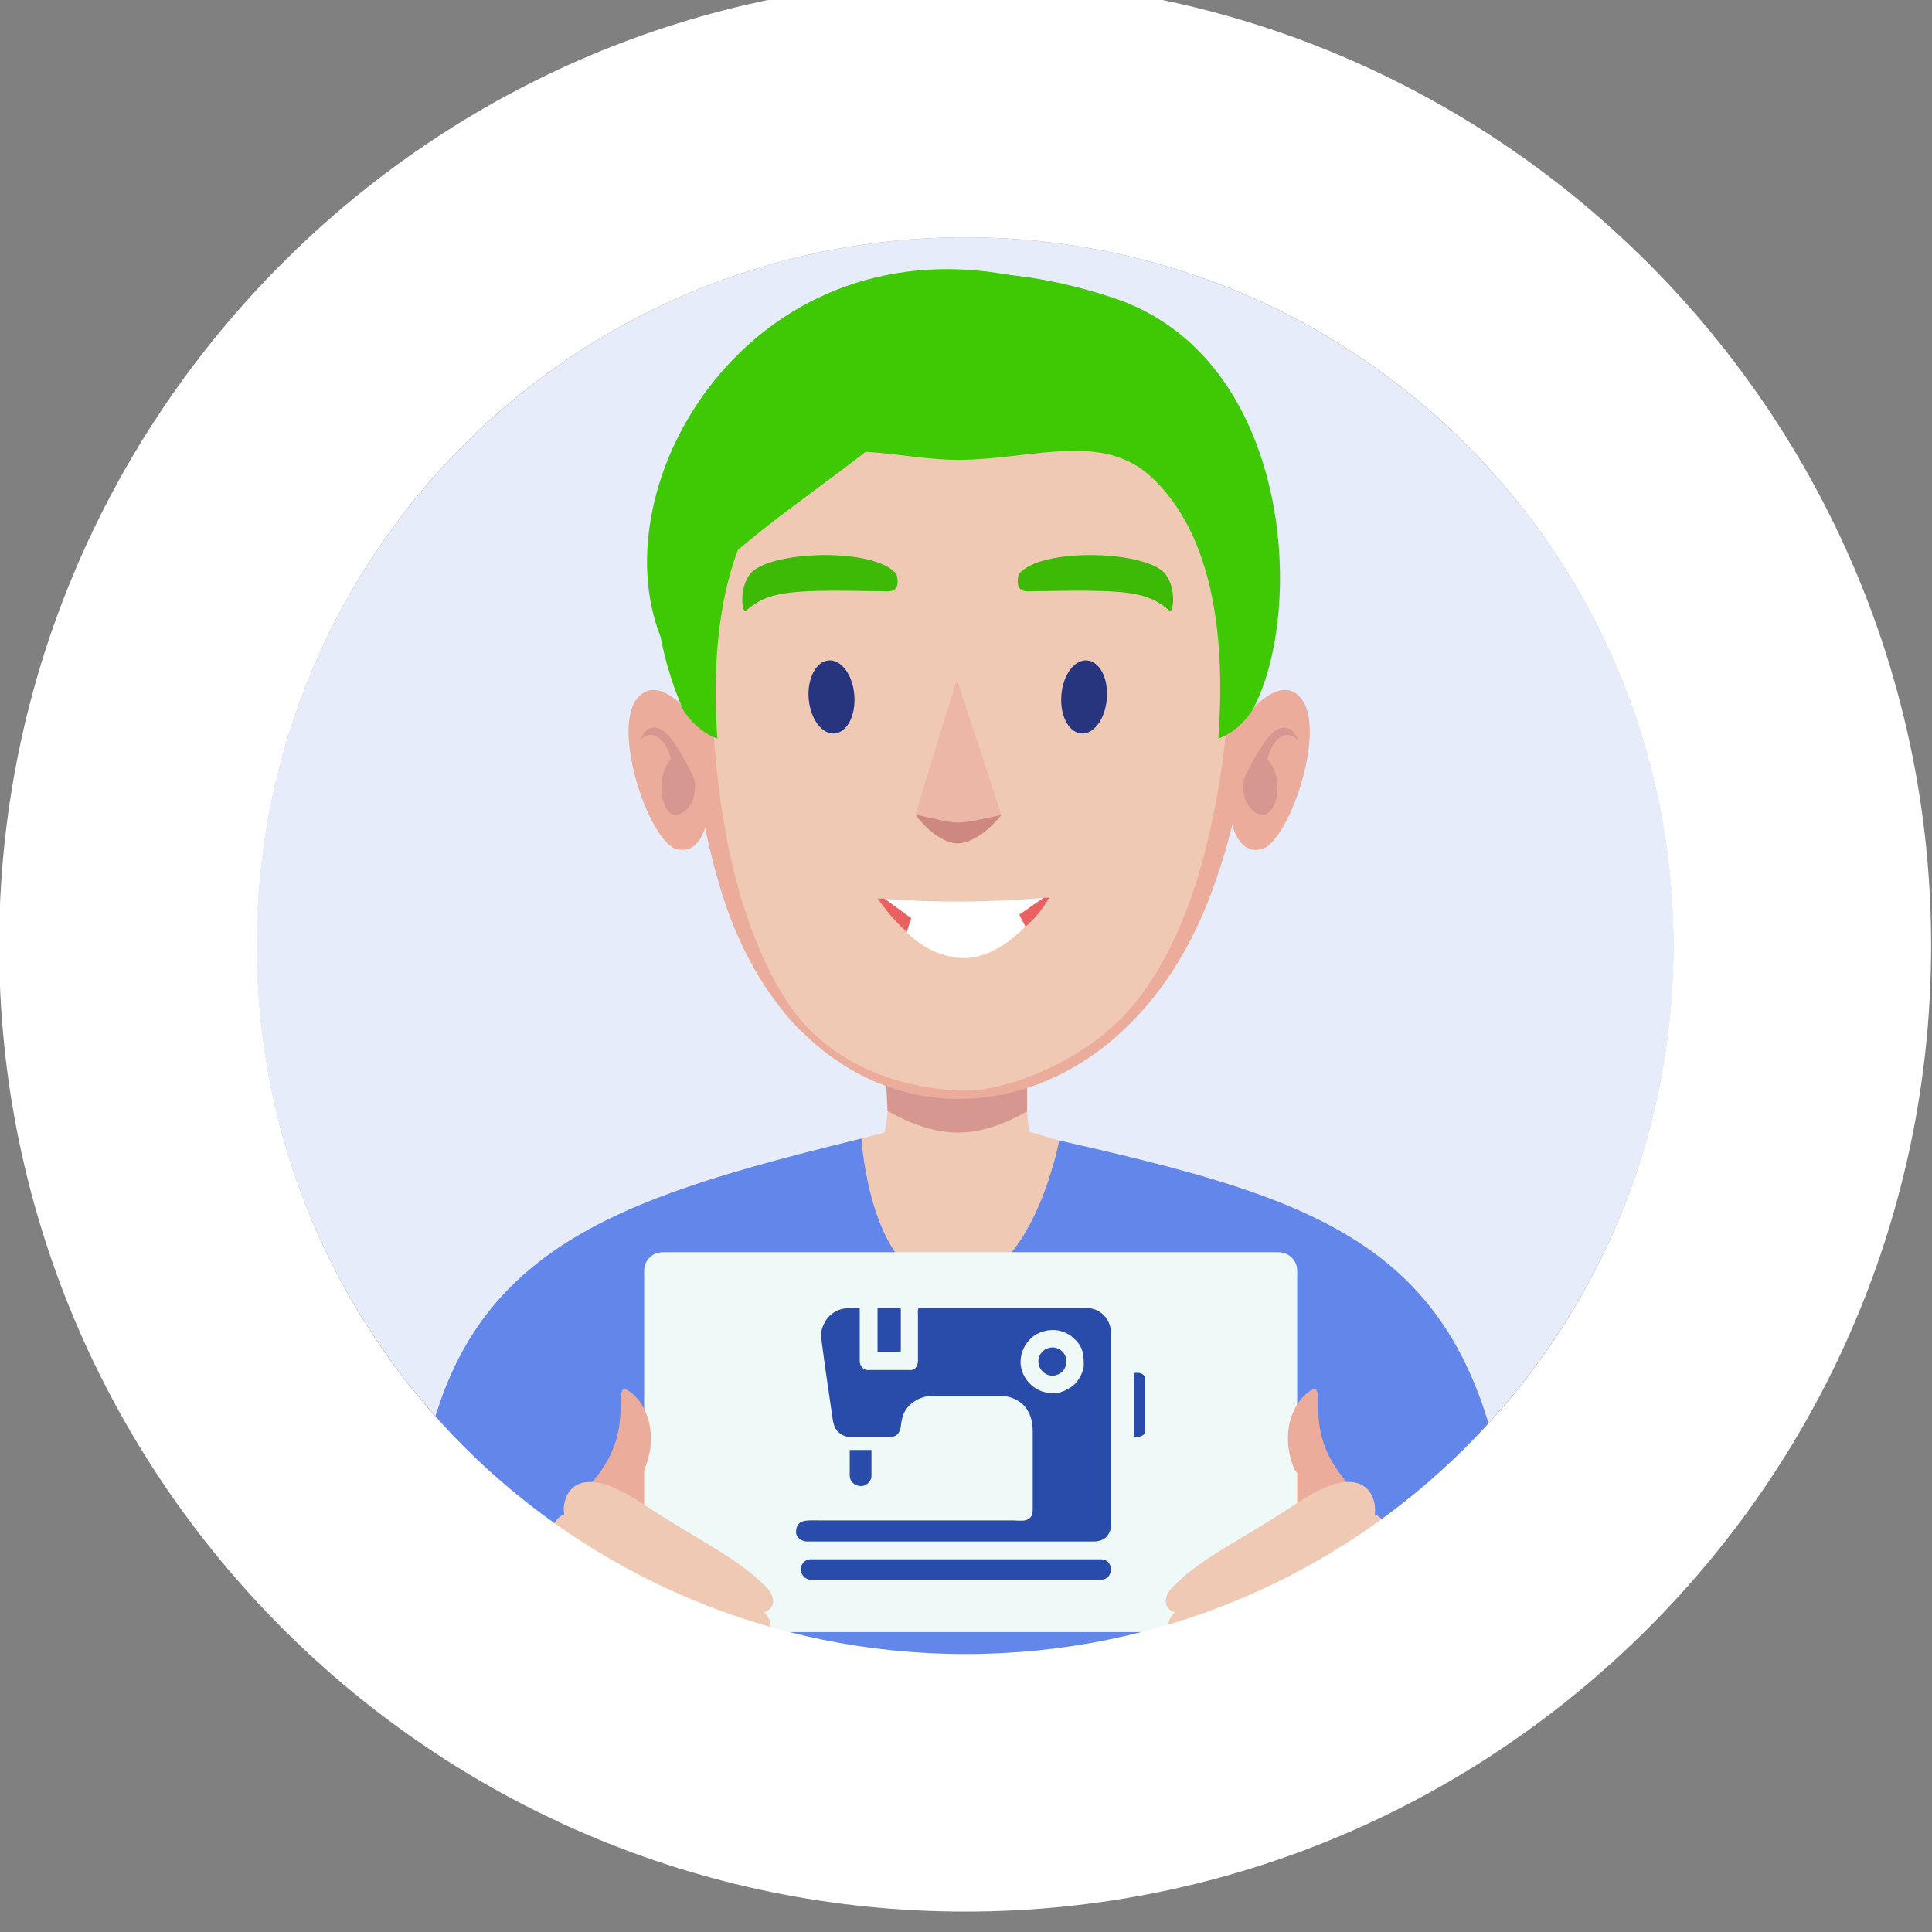 <?xml version="1.0" encoding="UTF-8"?>
<!DOCTYPE svg PUBLIC "-//W3C//DTD SVG 1.1//EN" "http://www.w3.org/Graphics/SVG/1.1/DTD/svg11.dtd">
<!-- Creator: CorelDRAW X7 -->
<svg xmlns="http://www.w3.org/2000/svg" xml:space="preserve" width="88.9mm" height="88.9mm" version="1.1" style="shape-rendering:geometricPrecision; text-rendering:geometricPrecision; image-rendering:optimizeQuality; fill-rule:evenodd; clip-rule:evenodd"
viewBox="0 0 8890 8890"
 xmlns:xlink="http://www.w3.org/1999/xlink">
 <rect x="0" y="0" width="8890" height="8890" fill="#808080" stroke="none"/>
 <defs>
  <style type="text/css">
   <![CDATA[
    .fil13 {fill:#294CAB}
    .fil10 {fill:#3CBA06}
    .fil0 {fill:#E6ECFA}
    .fil12 {fill:#EFF9F8}
    .fil5 {fill:#26357E;fill-rule:nonzero}
    .fil11 {fill:#3FC904;fill-rule:nonzero}
    .fil4 {fill:#6286E9;fill-rule:nonzero}
    .fil7 {fill:#CD8981;fill-rule:nonzero}
    .fil2 {fill:#D69790;fill-rule:nonzero}
    .fil9 {fill:#E96161;fill-rule:nonzero}
    .fil3 {fill:#EBAC9B;fill-rule:nonzero}
    .fil6 {fill:#EDB7A8;fill-rule:nonzero}
    .fil1 {fill:#F0C9B5;fill-rule:nonzero}
    .fil8 {fill:white;fill-rule:nonzero}
   ]]>
  </style>
 </defs>
 <g id="Слой_x0020_1">
  <path class="fil0" d="M4442 1092c1800,0 3259,1458 3259,3259 0,1801 -1459,3260 -3259,3260 -1802,0 -3261,-1459 -3261,-3260 0,-1801 1459,-3259 3261,-3259z"/>
  <path class="fil1" d="M4697 4692c0,0 28,427 37,515 106,30 1537,439 1235,708 -727,648 -2250,861 -3192,-40 -305,-291 1285,-657 1292,-664 34,-86 12,-491 12,-491l616 -28 0 0z"/>
  <path class="fil2" d="M4726 5114c-222,124 -394,136 -642,-2l-8 -160c92,36 186,63 275,82 53,11 59,11 110,0 88,-17 178,-44 265,-77l0 157z"/>
  <path class="fil1" d="M4406 5042c338,-50 713,-210 872,-444 487,-722 545,-1573 420,-2174 -208,-1211 -2181,-1344 -2460,-56 -119,549 -101,1431 302,2188 172,323 557,433 867,486l-1 0 0 0z"/>
  <path class="fil3" d="M5694 3345c0,0 190,-279 299,-123 108,156 -66,658 -190,686 -139,32 -151,-215 -151,-215l42 -348 0 0z"/>
  <path class="fil2" d="M5723 3587c0,0 92,-205 159,-233 67,-28 91,53 91,53 0,0 -44,-55 -96,-3 -38,38 -45,91 -45,91 93,95 33,330 -72,230 -53,-49 -37,-138 -37,-138l0 0z"/>
  <path class="fil3" d="M5555 4157c240,-603 242,-1256 143,-1733 -7,-39 -16,-78 -26,-115 23,680 2,1782 -472,2333 -196,229 -564,389 -794,376 -377,-22 -647,-188 -795,-425 -411,-658 -364,-1770 -296,-2462 -33,73 -58,152 -77,237 -93,431 -111,1081 72,1704 383,1312 1767,1285 2245,85l0 0z"/>
  <path class="fil3" d="M3225 3345c0,0 -190,-279 -299,-123 -108,156 66,658 190,686 139,32 151,-215 151,-215l-42 -348 0 0z"/>
  <path class="fil2" d="M3196 3587c0,0 -92,-205 -159,-233 -67,-28 -91,53 -91,53 0,0 44,-55 96,-3 38,38 45,91 45,91 -85,87 -37,333 72,230 52,-49 37,-138 37,-138l0 0z"/>
  <path class="fil4" d="M6990 7644c-37,-1835 -672,-2070 -2116,-2396 0,0 -125,668 -498,666 -373,-2 -412,-675 -412,-675 -1411,345 -2153,616 -2056,2412l5082 -7 0 0z"/>
  <path class="fil5" d="M3721 3215c8,93 61,165 119,160 58,-5 99,-84 91,-177 -7,-92 -60,-164 -118,-159 -58,4 -99,83 -92,176z"/>
  <path class="fil5" d="M5093 3215c-7,93 -60,165 -118,160 -58,-5 -99,-84 -91,-177 7,-92 60,-164 118,-159 58,4 99,83 91,176z"/>
  <path class="fil6" d="M4403 3125l-191 623c75,118 265,168 396,2l-205 -625z"/>
  <path class="fil7" d="M4212 3748c68,93 146,132 192,133 51,1 129,-38 204,-131 -222,46 -177,47 -396,-2z"/>
  <path class="fil8" d="M4065 4136c57,121 169,250 341,271 230,27 422,-277 422,-277l-25 2c-267,20 -465,23 -738,4l0 0z"/>
  <path class="fil9" d="M4070 4135l-31 0c46,67 89,111 133,155l21 -65 -123 -90 0 0zm649 129c73,-63 109,-134 109,-134l-26 1 -112 78 29 55 0 0z"/>
  <path class="fil10" d="M5383 2811c-111,-95 -205,-98 -654,-90 -53,1 -50,-49 -41,-79 98,-125 593,-109 675,0 54,72 33,180 20,169l0 0z"/>
  <path class="fil10" d="M3431 2811c111,-95 205,-98 654,-90 53,1 49,-49 40,-79 -97,-125 -592,-109 -674,0 -54,72 -34,180 -20,169l0 0z"/>
  <path class="fil11" d="M5606 3399c39,-535 -49,-961 -307,-1203 -225,-210 -543,-85 -871,-80 -300,5 -612,-127 -817,70 -251,243 -348,687 -310,1213 -99,-35 -156,-130 -156,-130 -483,-1092 415,-2417 1979,-1898 819,272 888,1439 638,1898 0,0 -56,95 -156,130z"/>
  <path class="fil11" d="M3040 2931c-282,-713 411,-1884 1604,-1666 -264,775 -1232,1046 -1604,1666z"/>
  <path class="fil3" d="M6346 7460c-411,162 -769,63 -940,-40 -94,-244 -133,-437 58,-599 451,-95 593,-222 832,121 94,161 -72,109 50,518z"/>
  <path class="fil3" d="M2576 7460c411,162 768,63 940,-40 93,-244 133,-437 -58,-599 -451,-95 -594,-222 -833,121 -93,161 73,109 -49,518z"/>
  <path class="fil12" d="M5884 5762l-2835 0c-47,0 -85,38 -85,84l0 1579c0,47 38,85 85,85l2835 0c46,0 85,-38 85,-85l0 -1579c0,-46 -39,-84 -85,-84z"/>
  <path class="fil1" d="M5527 7648l480 0c217,-1 244,-56 333,-131 89,-75 38,-126 65,-213 17,-56 0,-116 -22,-153 6,-45 16,-154 -57,-183 12,-78 -45,-258 -349,-57 -273,181 -440,250 -578,388 -56,56 -37,106 7,121 -65,57 -17,151 55,132 -42,76 25,96 66,96l0 0z"/>
  <path class="fil3" d="M6188 6809c-177,-211 -96,-380 -136,-420 -77,25 -176,179 -96,371 42,72 155,25 232,49z"/>
  <path class="fil1" d="M3395 7648l-481 0c-217,-1 -244,-56 -332,-131 -89,-75 -38,-126 -65,-213 -18,-56 -1,-116 21,-153 -6,-45 -15,-154 58,-183 -13,-78 44,-258 348,-57 274,181 440,250 578,388 57,56 38,106 -6,121 64,57 17,151 -56,132 43,76 -24,96 -65,96l0 0z"/>
  <path class="fil3" d="M2734 6809c176,-211 95,-380 136,-420 77,25 175,179 96,371 -43,72 -156,25 -232,49z"/>
  <path class="fil8" d="M4442 -93c1225,0 2336,498 3142,1304 804,805 1302,1915 1302,3140 0,1226 -498,2337 -1302,3141 -805,806 -1917,1304 -3142,1304 -1226,0 -2337,-497 -3141,-1302 -806,-805 -1305,-1917 -1305,-3143 0,-1225 499,-2337 1305,-3142 804,-805 1915,-1302 3141,-1302zm2304 2138c-589,-589 -1403,-953 -2304,-953 -902,0 -1718,365 -2308,955 -588,588 -952,1403 -952,2304 0,902 364,1717 952,2305 590,590 1406,955 2308,955 901,0 1716,-364 2304,-953 590,-589 954,-1405 954,-2307 0,-901 -365,-1717 -954,-2306z"/>
  <g id="_2945737136256">
   <path class="fil13" d="M4696 6269c0,-45 19,-82 43,-106l12 -11c7,-6 12,-10 21,-14 43,-22 92,-25 135,-3 10,5 12,5 21,12 49,40 59,69 59,132 0,35 -26,77 -46,94 -28,23 -68,42 -104,38 -39,-3 -71,-17 -97,-43 -26,-25 -44,-63 -44,-99zm-918 -128c0,29 46,337 54,392 4,23 9,39 22,53 9,10 31,25 49,25l199 0c26,0 40,-22 43,-47 6,-53 18,-86 66,-118 16,-10 44,-22 69,-22l332 0c24,0 43,7 60,15 59,29 80,84 80,149l0 359c0,64 -60,49 -94,49l-890 0c-56,0 -105,-7 -105,56 0,19 22,41 51,41l1319 0c23,0 43,-7 56,-19 11,-10 23,-33 23,-50l0 -890c0,-64 -49,-115 -112,-115l-768 0c-12,0 -8,20 -8,33l0 204c1,22 -8,48 -33,48l-201 0c-18,0 -34,-21 -34,-40l0 -245c-54,0 -95,-5 -139,36 -17,15 -39,56 -39,86z"/>
   <path class="fil13" d="M3732 7269l1334 0c60,0 62,-94 0,-94l-1337 0c-25,0 -46,25 -45,48 1,21 20,46 48,46z"/>
   <path class="fil13" d="M4038 6223l107 0 0 -197c0,-6 -2,-7 -7,-7l-100 0 0 204z"/>
   <path class="fil13" d="M3910 6789c0,43 52,64 83,37 7,-6 17,-20 17,-32l0 -122 -100 0 0 117z"/>
   <path class="fil13" d="M5217 6611c21,4 53,-2 53,-28l0 -238c0,-17 -18,-28 -35,-28l-18 0 0 294z"/>
   <path class="fil13" d="M4778 6264c0,19 8,35 18,45 26,28 65,27 91,3 24,-23 28,-64 3,-91 -41,-44 -112,-13 -112,43z"/>
  </g>
 </g>
</svg>

